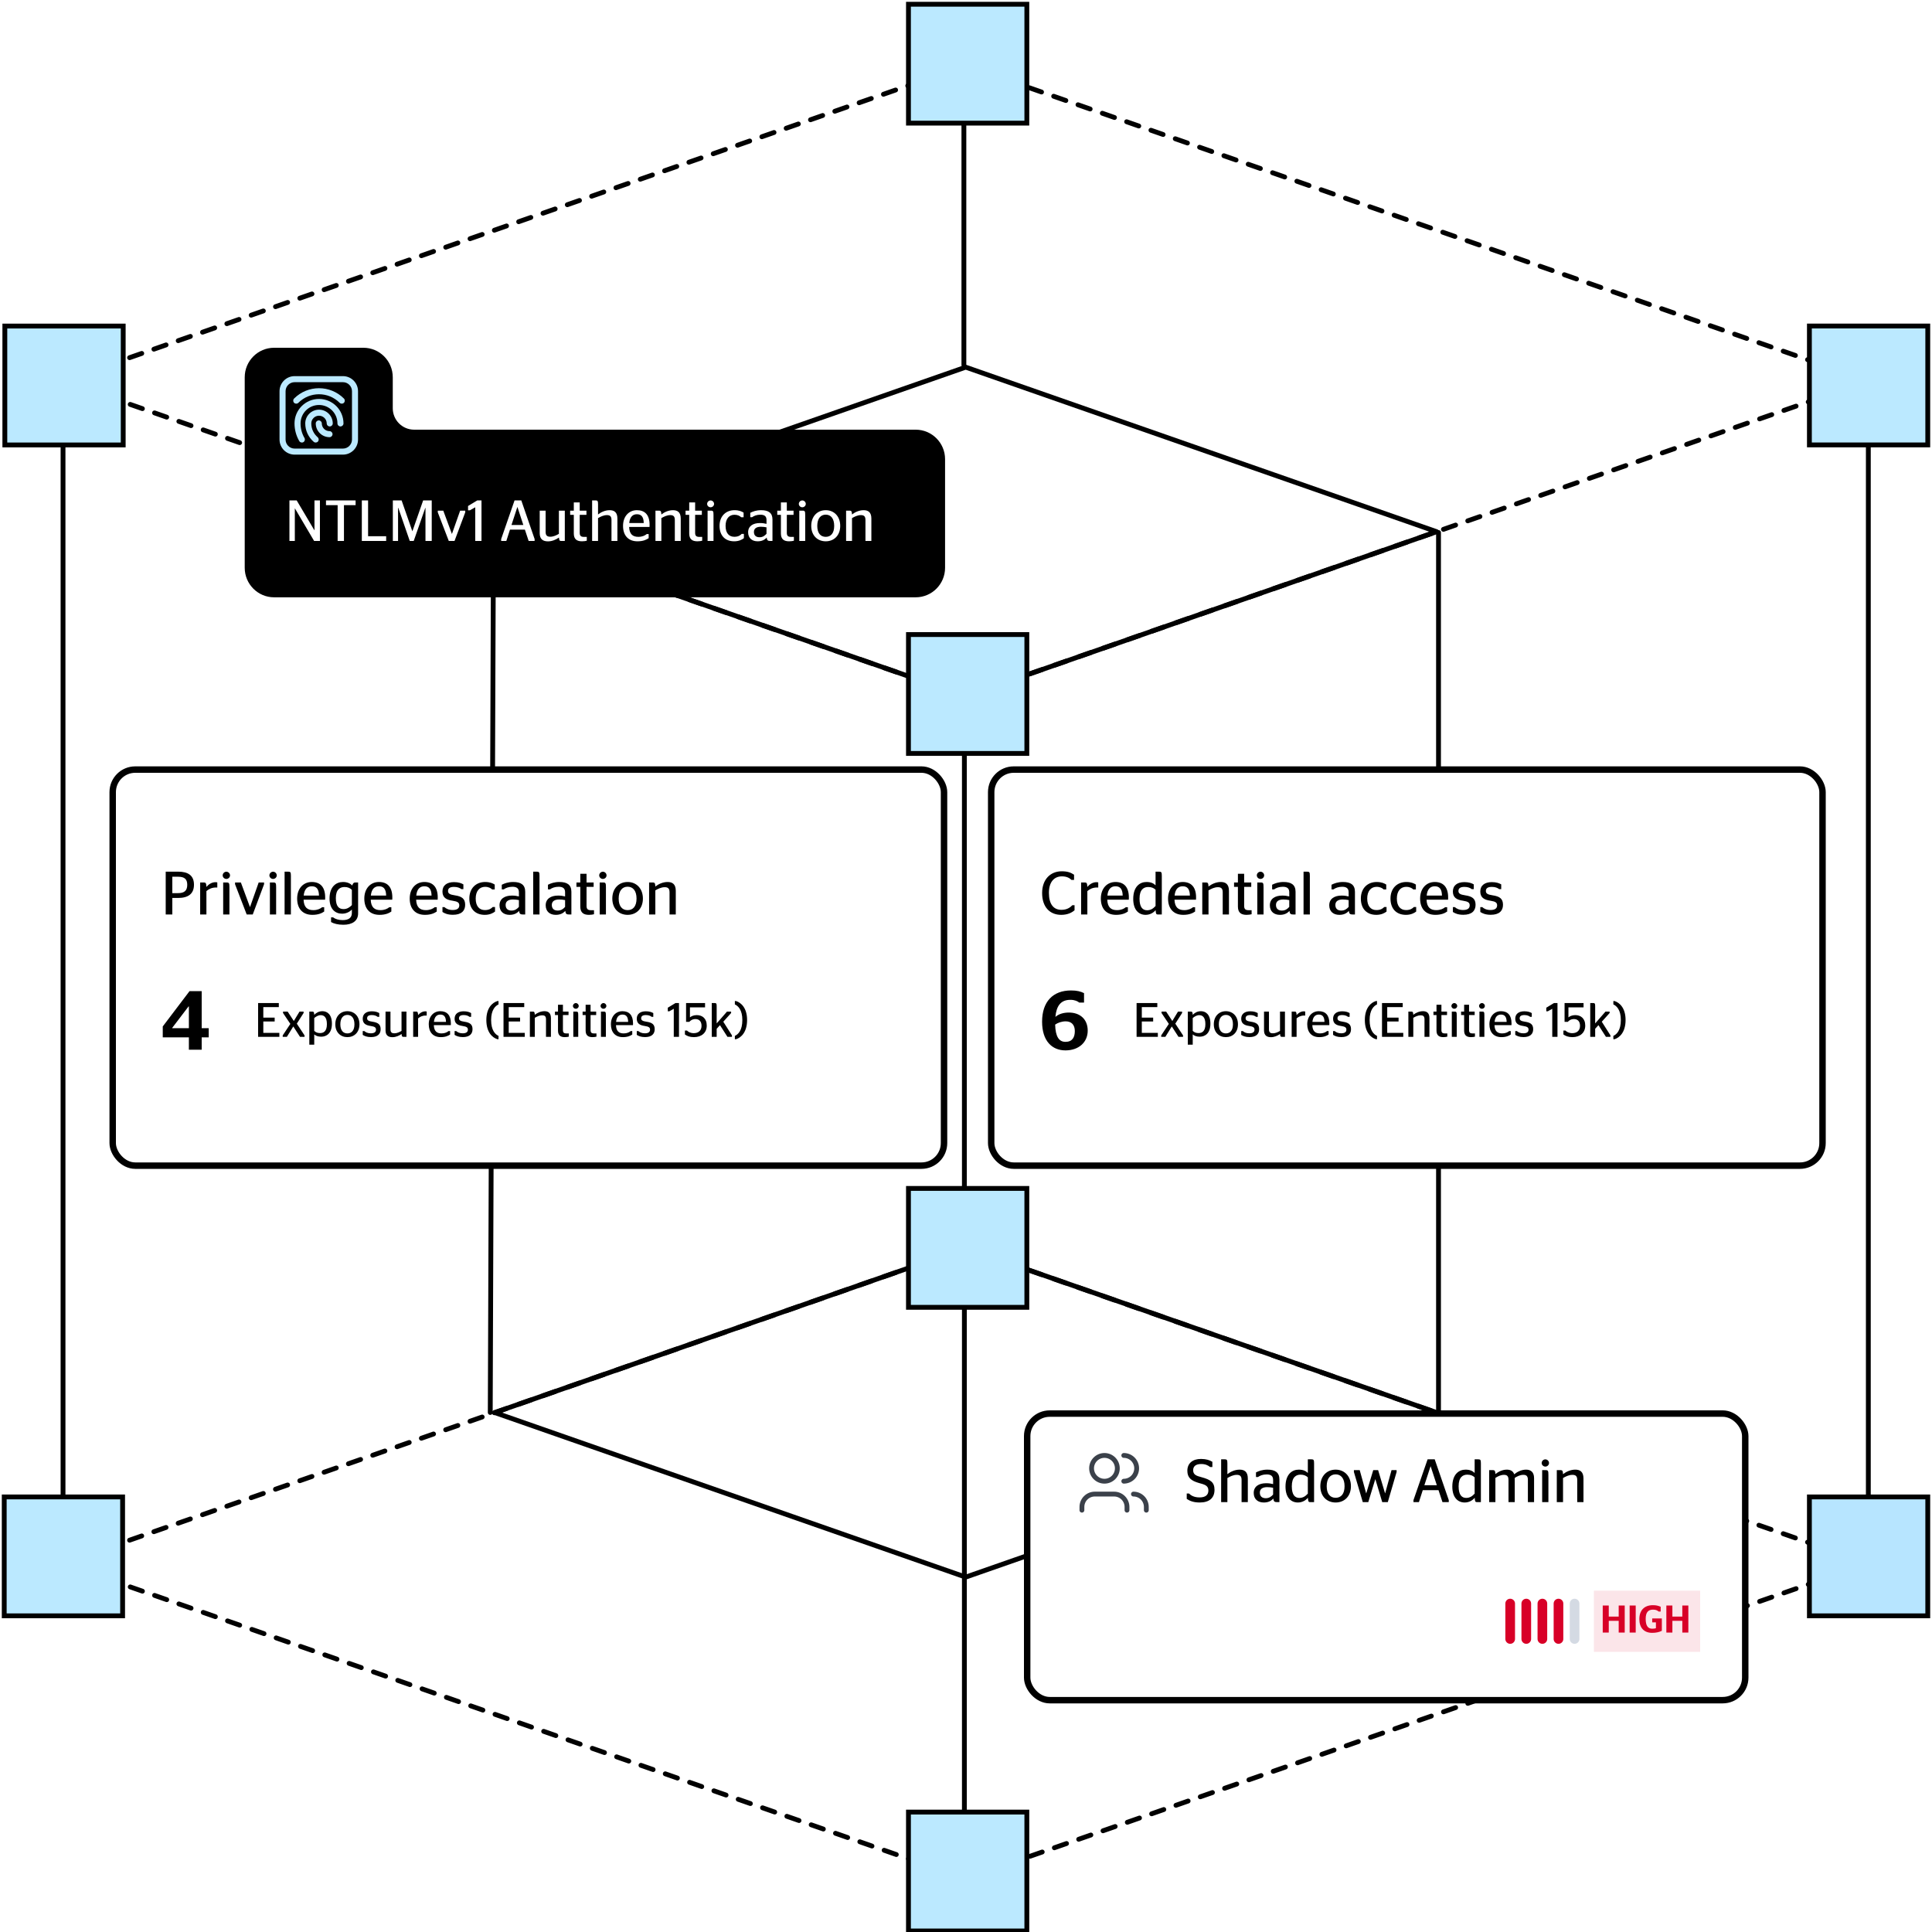 <svg xmlns="http://www.w3.org/2000/svg" width="600" height="600" viewBox="0 0 600 600" fill="none"><rect x="0" y="0" width="600" height="600" fill="#808080" stroke="none"/><g clip-path="url(#clip0_6_2)"><rect width="600" height="600" fill="white"></rect><g clip-path="url(#clip1_6_2)"><path d="M580.228 118.299L299.908 20.347L19.575 118.299L299.895 216.224L580.214 118.299H580.228Z" stroke="black" stroke-width="1.5" stroke-linecap="round" stroke-linejoin="round" stroke-dasharray="4 4"></path><path d="M446.166 165.125L299.908 114.026L153.65 165.125L299.908 216.224L446.166 165.125Z" stroke="black" stroke-width="1.5" stroke-linecap="round" stroke-linejoin="round"></path><path d="M446.166 438.686L299.908 387.587L153.65 438.686L299.908 489.785L446.166 438.686Z" stroke="black" stroke-width="1.5" stroke-linecap="round" stroke-linejoin="round"></path><path d="M580.228 485.539L299.908 387.6L19.575 485.539L299.895 583.464L580.214 485.539H580.228Z" stroke="black" stroke-width="1.5" stroke-linecap="round" stroke-linejoin="round" stroke-dasharray="4 4"></path><path d="M580.228 485.539V118.299" stroke="black" stroke-width="1.5" stroke-linecap="round" stroke-linejoin="round"></path><path d="M19.575 118.299V485.539" stroke="black" stroke-width="1.5" stroke-linecap="round" stroke-linejoin="round"></path><path d="M299.499 215.798L299.499 579.832" stroke="black" stroke-width="1.5" stroke-linecap="round" stroke-linejoin="round"></path><path d="M299.344 19.78L299.344 113.407" stroke="black" stroke-width="1.5" stroke-linecap="round" stroke-linejoin="round"></path><path d="M446.744 165.378V438.655" stroke="black" stroke-width="1.5" stroke-linecap="round" stroke-linejoin="round"></path><path d="M153.255 165.378L152.254 438.655" stroke="black" stroke-width="1.5" stroke-linecap="round" stroke-linejoin="round"></path><path d="M282.131 197.064H318.893V233.987H282.131V197.064Z" fill="#BBE9FF" stroke="black" stroke-width="1.5" stroke-miterlimit="10"></path><path d="M282.131 369.076H318.893V405.999H282.131V369.076Z" fill="#BBE9FF" stroke="black" stroke-width="1.5" stroke-miterlimit="10"></path><path d="M282.131 1.319H318.893V38.242H282.131V1.319Z" fill="#BBE9FF" stroke="black" stroke-width="1.5" stroke-miterlimit="10"></path><path d="M1.504 101.259H38.265V138.182H1.504V101.259Z" fill="#BBE9FF" stroke="black" stroke-width="1.5" stroke-miterlimit="10"></path><path d="M282.131 562.758H318.893V599.681H282.131V562.758Z" fill="#BBE9FF" stroke="black" stroke-width="1.5" stroke-miterlimit="10"></path><path d="M561.926 464.886H598.687V501.809H561.926V464.886Z" fill="#B7E5FF" stroke="black" stroke-width="1.5" stroke-miterlimit="10"></path><path d="M1.313 464.886H38.075V501.809H1.313V464.886Z" fill="#BBE9FF" stroke="black" stroke-width="1.5" stroke-miterlimit="10"></path><path d="M561.926 101.248H598.687V138.171H561.926V101.248Z" fill="#BBE9FF" stroke="black" stroke-width="1.5" stroke-miterlimit="10"></path><path d="M284.375 133.439H128.603C124.937 133.439 121.977 130.457 121.977 126.789V117.158C121.977 112.106 117.887 108 112.853 108H85.125C80.091 108 76 112.106 76 117.158V176.342C76 181.394 80.091 185.5 85.125 185.5H284.375C289.409 185.5 293.5 181.394 293.5 176.342V142.597C293.5 137.545 289.409 133.439 284.375 133.439Z" fill="black"></path><path d="M89.886 168V155.4H92.136L97.626 164.67H97.662V155.4H99.354V168H97.554L91.596 157.902H91.56V168H89.886ZM106.819 168H104.857V156.876H101.239V155.4H110.437V156.876H106.819V168ZM119.928 168H112.368V155.4H114.312V166.524H119.928V168ZM122.001 168V155.4H124.719L128.049 164.958H128.085L131.415 155.4H134.079V168H132.135V157.722H132.081L128.481 168H127.257L123.693 157.722H123.621V168H122.001ZM139.375 168L135.955 159.108V158.586H137.665L140.329 165.786H140.365L142.903 158.586H144.487V159.108L141.157 168H139.375ZM149.533 168H147.589V157.542L145.933 158.478H145.357V157.146L148.237 155.4H149.533V168ZM155.644 168V167.406L159.802 155.4H161.89L166.03 167.406V168H164.176L163.006 164.472H158.38L157.246 168H155.644ZM160.666 157.47L158.848 163.032H162.52L160.702 157.47H160.666ZM170.906 166.686C171.86 166.686 172.814 166.236 173.57 165.786V158.586H175.406V168H174.254C173.822 168 173.642 167.856 173.588 166.938C172.652 167.604 171.428 168.126 170.186 168.126C168.71 168.126 167.612 167.514 167.612 165.606V158.586H169.448V165.192C169.448 166.398 170.042 166.686 170.906 166.686ZM177.067 159.882V158.586H178.201V156.03H180.037V158.586H182.125V159.882H180.037V165.462C180.037 166.452 180.451 166.74 181.387 166.74H182.233V167.928C181.891 168.018 181.369 168.108 180.739 168.108C179.137 168.108 178.201 167.442 178.201 165.678V159.882H177.067ZM185.726 156.624V159.774C186.644 159.054 187.94 158.442 189.326 158.442C190.64 158.442 191.738 158.982 191.738 161.034V168H189.902V161.466C189.902 160.296 189.38 159.972 188.48 159.972C187.454 159.972 186.5 160.458 185.726 160.908V168H183.89V155.4H184.898C185.6 155.4 185.726 155.562 185.726 156.624ZM201.717 163.644H195.381C195.471 165.876 196.479 166.722 198.243 166.722C199.449 166.722 200.277 166.326 200.853 165.858H201.447V167.136C200.763 167.604 199.737 168.108 197.973 168.108C195.093 168.108 193.491 166.272 193.491 163.32C193.491 160.314 195.345 158.442 197.793 158.442C200.277 158.442 201.735 159.9 201.735 162.996C201.735 163.248 201.717 163.572 201.717 163.644ZM197.793 159.702C196.569 159.702 195.615 160.44 195.417 162.438H199.917C199.881 160.404 199.089 159.702 197.793 159.702ZM204.712 158.586C205.162 158.586 205.36 158.784 205.396 159.774C206.314 159.054 207.61 158.442 208.996 158.442C210.31 158.442 211.408 158.982 211.408 161.034V168H209.572V161.466C209.572 160.296 209.05 159.972 208.15 159.972C207.124 159.972 206.17 160.458 205.396 160.908V168H203.56V158.586H204.712ZM212.909 159.882V158.586H214.043V156.03H215.879V158.586H217.967V159.882H215.879V165.462C215.879 166.452 216.293 166.74 217.229 166.74H218.075V167.928C217.733 168.018 217.211 168.108 216.581 168.108C214.979 168.108 214.043 167.442 214.043 165.678V159.882H212.909ZM220.685 157.542C220.109 157.542 219.605 157.074 219.605 156.498C219.605 155.904 220.109 155.418 220.685 155.418C221.261 155.418 221.765 155.904 221.765 156.498C221.765 157.074 221.261 157.542 220.685 157.542ZM221.585 168H219.749V158.586H220.775C221.495 158.586 221.585 158.802 221.585 159.99V168ZM228.016 168.108C225.154 168.108 223.462 166.29 223.462 163.302C223.462 160.278 225.442 158.442 228.106 158.442C229.564 158.442 230.392 158.856 230.932 159.198V160.638H230.176C229.78 160.242 229.114 159.864 228.088 159.864C226.468 159.864 225.334 161.088 225.334 163.302C225.334 165.57 226.396 166.704 228.052 166.704C229.276 166.704 229.942 166.236 230.338 165.804H231.022V167.136C230.482 167.568 229.492 168.108 228.016 168.108ZM239.178 168C238.458 168 238.206 167.802 238.098 166.956C237.396 167.712 236.55 168.108 235.29 168.108C233.58 168.108 232.338 167.136 232.338 165.3C232.338 163.374 233.868 162.438 235.992 162.438C236.802 162.438 237.396 162.528 238.044 162.69V161.448C238.044 160.332 237.396 159.846 236.154 159.846C235.038 159.846 234.174 160.188 233.58 160.62H233.004V159.252C233.832 158.838 234.876 158.442 236.388 158.442C238.62 158.442 239.898 159.252 239.898 161.322V168H239.178ZM235.884 166.848C236.874 166.848 237.504 166.38 238.044 165.768V163.77C237.522 163.662 236.946 163.59 236.298 163.59C235.038 163.59 234.138 164.058 234.138 165.192C234.138 166.362 234.876 166.848 235.884 166.848ZM241.385 159.882V158.586H242.519V156.03H244.355V158.586H246.443V159.882H244.355V165.462C244.355 166.452 244.769 166.74 245.705 166.74H246.551V167.928C246.209 168.018 245.687 168.108 245.057 168.108C243.455 168.108 242.519 167.442 242.519 165.678V159.882H241.385ZM249.162 157.542C248.586 157.542 248.082 157.074 248.082 156.498C248.082 155.904 248.586 155.418 249.162 155.418C249.738 155.418 250.242 155.904 250.242 156.498C250.242 157.074 249.738 157.542 249.162 157.542ZM250.062 168H248.226V158.586H249.252C249.972 158.586 250.062 158.802 250.062 159.99V168ZM256.438 168.108C253.882 168.108 251.938 166.308 251.938 163.32C251.938 160.314 253.882 158.442 256.438 158.442C258.994 158.442 260.938 160.314 260.938 163.32C260.938 166.308 258.994 168.108 256.438 168.108ZM256.438 166.722C258.04 166.722 259.066 165.588 259.066 163.32C259.066 161.052 258.04 159.828 256.438 159.828C254.854 159.828 253.81 161.052 253.81 163.32C253.81 165.588 254.854 166.722 256.438 166.722ZM263.915 158.586C264.365 158.586 264.563 158.784 264.599 159.774C265.517 159.054 266.813 158.442 268.199 158.442C269.513 158.442 270.611 158.982 270.611 161.034V168H268.775V161.466C268.775 160.296 268.253 159.972 267.353 159.972C266.327 159.972 265.373 160.458 264.599 160.908V168H262.763V158.586H263.915Z" fill="white"></path><g clip-path="url(#clip2_6_2)"><path d="M91.336 123.766C95.607 119.495 102.533 119.495 106.804 123.766C107.17 124.132 107.17 124.726 106.804 125.092C106.438 125.458 105.845 125.458 105.478 125.092C101.94 121.553 96.201 121.553 92.662 125.092C92.296 125.458 91.702 125.458 91.336 125.092C90.97 124.726 90.97 124.132 91.336 123.766Z" fill="#BBE9FF"></path><path d="M99 130.562C99.518 130.562 99.938 130.982 99.938 131.5C99.938 132.76 100.911 133.793 102.147 133.889L102.334 133.896C102.851 133.896 103.271 134.316 103.271 134.834C103.271 135.351 102.851 135.771 102.334 135.771C99.975 135.771 98.062 133.859 98.062 131.5C98.062 130.982 98.482 130.562 99 130.562Z" fill="#BBE9FF"></path><path d="M106.5 116.812H91.5C88.911 116.812 86.812 118.911 86.812 121.5V136.5C86.812 139.089 88.911 141.188 91.5 141.188H106.5C109.089 141.188 111.188 139.089 111.188 136.5V121.5C111.188 118.911 109.089 116.812 106.5 116.812ZM91.5 118.688H106.5C108.053 118.688 109.312 119.947 109.312 121.5V136.5C109.312 138.053 108.053 139.312 106.5 139.312H91.5C89.947 139.312 88.688 138.053 88.688 136.5V121.5C88.688 119.947 89.947 118.688 91.5 118.688Z" fill="#BBE9FF"></path><path d="M99.07 127.229C101.429 127.229 103.341 129.141 103.341 131.5C103.341 132.018 102.922 132.438 102.404 132.438C101.929 132.438 101.537 132.085 101.475 131.627L101.466 131.5C101.466 130.177 100.394 129.104 99.07 129.104C97.747 129.104 96.674 130.177 96.674 131.5C96.674 133.168 97.401 134.709 98.651 135.791C99.043 136.13 99.085 136.722 98.746 137.114C98.408 137.505 97.816 137.548 97.424 137.209C95.769 135.776 94.799 133.72 94.799 131.5C94.799 129.141 96.711 127.229 99.07 127.229Z" fill="#BBE9FF"></path><path d="M99.069 123.896C103.268 123.896 106.673 127.301 106.673 131.5C106.673 132.018 106.253 132.437 105.735 132.437C105.217 132.437 104.798 132.018 104.798 131.5C104.798 128.337 102.232 125.771 99.069 125.771C95.905 125.771 93.34 128.336 93.34 131.5C93.34 133.111 93.764 134.66 94.558 136.03C94.817 136.478 94.664 137.052 94.216 137.311C93.768 137.571 93.195 137.418 92.935 136.97C91.978 135.317 91.465 133.444 91.465 131.5C91.465 127.3 94.869 123.896 99.069 123.896Z" fill="#BBE9FF"></path></g><rect x="35" y="239" width="258.176" height="123" rx="7" fill="white"></rect><rect x="35" y="239" width="258.176" height="123" rx="7" stroke="black" stroke-width="2"></rect><path d="M51.463 284V270.7H55.339C58.398 270.7 60.241 271.878 60.241 274.747C60.241 277.616 58.417 278.87 55.301 278.87H53.515V284H51.463ZM53.515 272.277V277.369H55.301C57.277 277.369 58.151 276.571 58.151 274.785C58.151 272.999 57.277 272.277 55.301 272.277H53.515ZM67.048 275.621C65.699 275.621 64.73 276.191 64.103 276.742V284H62.165V274.063H63.381C63.856 274.063 64.065 274.272 64.103 275.431C64.768 274.671 65.718 273.968 66.953 273.968C67.181 273.968 67.371 274.006 67.485 274.044V275.64C67.485 275.64 67.124 275.621 67.048 275.621ZM70.297 272.961C69.689 272.961 69.157 272.467 69.157 271.859C69.157 271.232 69.689 270.719 70.297 270.719C70.905 270.719 71.437 271.232 71.437 271.859C71.437 272.467 70.905 272.961 70.297 272.961ZM71.247 284H69.309V274.063H70.392C71.152 274.063 71.247 274.291 71.247 275.545V284ZM76.611 284L73.001 274.614V274.063H74.806L77.618 281.663H77.656L80.335 274.063H82.007V274.614L78.492 284H76.611ZM84.806 272.961C84.198 272.961 83.666 272.467 83.666 271.859C83.666 271.232 84.198 270.719 84.806 270.719C85.414 270.719 85.946 271.232 85.946 271.859C85.946 272.467 85.414 272.961 84.806 272.961ZM85.756 284H83.818V274.063H84.901C85.661 274.063 85.756 274.291 85.756 275.545V284ZM90.34 284H88.383V270.7H89.466C90.226 270.7 90.34 270.89 90.34 271.992V284ZM100.966 279.402H94.278C94.373 281.758 95.437 282.651 97.299 282.651C98.572 282.651 99.446 282.233 100.054 281.739H100.681V283.088C99.959 283.582 98.876 284.114 97.014 284.114C93.974 284.114 92.283 282.176 92.283 279.06C92.283 275.887 94.24 273.911 96.824 273.911C99.446 273.911 100.985 275.45 100.985 278.718C100.985 278.984 100.966 279.326 100.966 279.402ZM96.824 275.241C95.532 275.241 94.525 276.02 94.316 278.129H99.066C99.028 275.982 98.192 275.241 96.824 275.241ZM111.214 274.063V283.658C111.214 285.995 109.409 287.192 106.635 287.192C104.925 287.192 103.652 286.831 102.816 286.356V284.893H103.443C104.089 285.387 105.115 285.748 106.369 285.748C108.174 285.748 109.276 285.121 109.276 283.525V282.461C108.573 283.202 107.528 283.753 106.217 283.753C104.203 283.753 102.341 282.423 102.341 279.041C102.341 275.317 104.431 273.911 106.521 273.911C107.832 273.911 108.744 274.348 109.409 274.994C109.523 274.462 109.789 274.063 110.321 274.063H111.214ZM106.73 282.328C107.756 282.328 108.611 281.777 109.276 281.093V276.343C108.668 275.773 108.003 275.469 106.996 275.469C105.685 275.469 104.298 276.153 104.298 278.889C104.298 281.549 105.305 282.328 106.73 282.328ZM121.821 279.402H115.133C115.228 281.758 116.292 282.651 118.154 282.651C119.427 282.651 120.301 282.233 120.909 281.739H121.536V283.088C120.814 283.582 119.731 284.114 117.869 284.114C114.829 284.114 113.138 282.176 113.138 279.06C113.138 275.887 115.095 273.911 117.679 273.911C120.301 273.911 121.84 275.45 121.84 278.718C121.84 278.984 121.821 279.326 121.821 279.402ZM117.679 275.241C116.387 275.241 115.38 276.02 115.171 278.129H119.921C119.883 275.982 119.047 275.241 117.679 275.241ZM135.923 279.402H129.235C129.33 281.758 130.394 282.651 132.256 282.651C133.529 282.651 134.403 282.233 135.011 281.739H135.638V283.088C134.916 283.582 133.833 284.114 131.971 284.114C128.931 284.114 127.24 282.176 127.24 279.06C127.24 275.887 129.197 273.911 131.781 273.911C134.403 273.911 135.942 275.45 135.942 278.718C135.942 278.984 135.923 279.326 135.923 279.402ZM131.781 275.241C130.489 275.241 129.482 276.02 129.273 278.129H134.023C133.985 275.982 133.149 275.241 131.781 275.241ZM140.659 284.095C139.025 284.095 138.075 283.658 137.41 283.221V281.72H138.037C138.493 282.157 139.329 282.613 140.564 282.613C141.951 282.613 142.635 282.119 142.635 281.169C142.635 280.333 142.16 279.972 140.545 279.725C138.531 279.44 137.41 278.699 137.41 276.856C137.41 274.975 138.797 273.949 140.982 273.949C142.388 273.949 143.243 274.272 143.908 274.652V276.134H143.281C142.806 275.754 142.084 275.431 141.001 275.431C139.728 275.431 139.139 275.868 139.139 276.704C139.139 277.483 139.69 277.825 141.248 278.053C143.433 278.376 144.459 279.098 144.459 280.998C144.459 282.879 143.262 284.095 140.659 284.095ZM150.564 284.114C147.543 284.114 145.757 282.195 145.757 279.041C145.757 275.849 147.847 273.911 150.659 273.911C152.198 273.911 153.072 274.348 153.642 274.709V276.229H152.844C152.426 275.811 151.723 275.412 150.64 275.412C148.93 275.412 147.733 276.704 147.733 279.041C147.733 281.435 148.854 282.632 150.602 282.632C151.894 282.632 152.597 282.138 153.015 281.682H153.737V283.088C153.167 283.544 152.122 284.114 150.564 284.114ZM162.347 284C161.587 284 161.321 283.791 161.207 282.898C160.466 283.696 159.573 284.114 158.243 284.114C156.438 284.114 155.127 283.088 155.127 281.15C155.127 279.117 156.742 278.129 158.984 278.129C159.839 278.129 160.466 278.224 161.15 278.395V277.084C161.15 275.906 160.466 275.393 159.155 275.393C157.977 275.393 157.065 275.754 156.438 276.21H155.83V274.766C156.704 274.329 157.806 273.911 159.402 273.911C161.758 273.911 163.107 274.766 163.107 276.951V284H162.347ZM158.87 282.784C159.915 282.784 160.58 282.29 161.15 281.644V279.535C160.599 279.421 159.991 279.345 159.307 279.345C157.977 279.345 157.027 279.839 157.027 281.036C157.027 282.271 157.806 282.784 158.87 282.784ZM167.546 284H165.589V270.7H166.672C167.432 270.7 167.546 270.89 167.546 271.992V284ZM176.69 284C175.93 284 175.664 283.791 175.55 282.898C174.809 283.696 173.916 284.114 172.586 284.114C170.781 284.114 169.47 283.088 169.47 281.15C169.47 279.117 171.085 278.129 173.327 278.129C174.182 278.129 174.809 278.224 175.493 278.395V277.084C175.493 275.906 174.809 275.393 173.498 275.393C172.32 275.393 171.408 275.754 170.781 276.21H170.173V274.766C171.047 274.329 172.149 273.911 173.745 273.911C176.101 273.911 177.45 274.766 177.45 276.951V284H176.69ZM173.213 282.784C174.258 282.784 174.923 282.29 175.493 281.644V279.535C174.942 279.421 174.334 279.345 173.65 279.345C172.32 279.345 171.37 279.839 171.37 281.036C171.37 282.271 172.149 282.784 173.213 282.784ZM179.02 275.431V274.063H180.217V271.365H182.155V274.063H184.359V275.431H182.155V281.321C182.155 282.366 182.592 282.67 183.58 282.67H184.473V283.924C184.112 284.019 183.561 284.114 182.896 284.114C181.205 284.114 180.217 283.411 180.217 281.549V275.431H179.02ZM187.228 272.961C186.62 272.961 186.088 272.467 186.088 271.859C186.088 271.232 186.62 270.719 187.228 270.719C187.836 270.719 188.368 271.232 188.368 271.859C188.368 272.467 187.836 272.961 187.228 272.961ZM188.178 284H186.24V274.063H187.323C188.083 274.063 188.178 274.291 188.178 275.545V284ZM194.909 284.114C192.211 284.114 190.159 282.214 190.159 279.06C190.159 275.887 192.211 273.911 194.909 273.911C197.607 273.911 199.659 275.887 199.659 279.06C199.659 282.214 197.607 284.114 194.909 284.114ZM194.909 282.651C196.6 282.651 197.683 281.454 197.683 279.06C197.683 276.666 196.6 275.374 194.909 275.374C193.237 275.374 192.135 276.666 192.135 279.06C192.135 281.454 193.237 282.651 194.909 282.651ZM202.801 274.063C203.276 274.063 203.485 274.272 203.523 275.317C204.492 274.557 205.86 273.911 207.323 273.911C208.71 273.911 209.869 274.481 209.869 276.647V284H207.931V277.103C207.931 275.868 207.38 275.526 206.43 275.526C205.347 275.526 204.34 276.039 203.523 276.514V284H201.585V274.063H202.801Z" fill="black"></path><path d="M50 307H278.176V323.437C278.176 327.062 275.238 330 271.614 330H56.563C52.938 330 50 327.062 50 323.437V307Z" fill="white"></path><path d="M62.636 326H58.658V322.152H50.546V318.772L58.866 307.8H62.636V319.318H64.82V322.152H62.636V326ZM53.484 319.214V319.318H58.658V312.558H58.554L53.484 319.214Z" fill="black"></path><path d="M80.155 322V311.5H86.59V312.76H81.775V316.03H85.3V317.23H81.775V320.77H86.755V322H80.155ZM87.8 322V321.55L90.17 317.98L87.905 314.605V314.155H89.33L91.25 317.08L93.02 314.155H94.28V314.605L92.18 317.905L94.58 321.55V322H93.17L91.085 318.775L89.09 322H87.8ZM99.765 321.955C98.775 321.955 98.115 321.685 97.59 321.25V324.43H96.06V314.155H97.02C97.395 314.155 97.56 314.32 97.59 315.16C98.175 314.575 98.97 314.035 100.14 314.035C101.61 314.035 103.08 315.025 103.08 317.905C103.08 320.92 101.4 321.955 99.765 321.955ZM99.6 315.265C98.835 315.265 98.13 315.7 97.59 316.165V320.14C98.055 320.605 98.61 320.83 99.39 320.83C100.47 320.83 101.52 320.305 101.52 318.055C101.52 315.82 100.56 315.265 99.6 315.265ZM107.884 322.09C105.754 322.09 104.134 320.59 104.134 318.1C104.134 315.595 105.754 314.035 107.884 314.035C110.014 314.035 111.634 315.595 111.634 318.1C111.634 320.59 110.014 322.09 107.884 322.09ZM107.884 320.935C109.219 320.935 110.074 319.99 110.074 318.1C110.074 316.21 109.219 315.19 107.884 315.19C106.564 315.19 105.694 316.21 105.694 318.1C105.694 319.99 106.564 320.935 107.884 320.935ZM115.211 322.075C113.921 322.075 113.171 321.73 112.646 321.385V320.2H113.141C113.501 320.545 114.161 320.905 115.136 320.905C116.231 320.905 116.771 320.515 116.771 319.765C116.771 319.105 116.396 318.82 115.121 318.625C113.531 318.4 112.646 317.815 112.646 316.36C112.646 314.875 113.741 314.065 115.466 314.065C116.576 314.065 117.251 314.32 117.776 314.62V315.79H117.281C116.906 315.49 116.336 315.235 115.481 315.235C114.476 315.235 114.011 315.58 114.011 316.24C114.011 316.855 114.446 317.125 115.676 317.305C117.401 317.56 118.211 318.13 118.211 319.63C118.211 321.115 117.266 322.075 115.211 322.075ZM122.477 320.905C123.272 320.905 124.067 320.53 124.697 320.155V314.155H126.227V322H125.267C124.907 322 124.757 321.88 124.712 321.115C123.932 321.67 122.912 322.105 121.877 322.105C120.647 322.105 119.732 321.595 119.732 320.005V314.155H121.262V319.66C121.262 320.665 121.757 320.905 122.477 320.905ZM132.171 315.385C131.106 315.385 130.341 315.835 129.846 316.27V322H128.316V314.155H129.276C129.651 314.155 129.816 314.32 129.846 315.235C130.371 314.635 131.121 314.08 132.096 314.08C132.276 314.08 132.426 314.11 132.516 314.14V315.4C132.516 315.4 132.231 315.385 132.171 315.385ZM140.008 318.37H134.728C134.803 320.23 135.643 320.935 137.113 320.935C138.118 320.935 138.808 320.605 139.288 320.215H139.783V321.28C139.213 321.67 138.358 322.09 136.888 322.09C134.488 322.09 133.153 320.56 133.153 318.1C133.153 315.595 134.698 314.035 136.738 314.035C138.808 314.035 140.023 315.25 140.023 317.83C140.023 318.04 140.008 318.31 140.008 318.37ZM136.738 315.085C135.718 315.085 134.923 315.7 134.758 317.365H138.508C138.478 315.67 137.818 315.085 136.738 315.085ZM143.746 322.075C142.456 322.075 141.706 321.73 141.181 321.385V320.2H141.676C142.036 320.545 142.696 320.905 143.671 320.905C144.766 320.905 145.306 320.515 145.306 319.765C145.306 319.105 144.931 318.82 143.656 318.625C142.066 318.4 141.181 317.815 141.181 316.36C141.181 314.875 142.276 314.065 144.001 314.065C145.111 314.065 145.786 314.32 146.311 314.62V315.79H145.816C145.441 315.49 144.871 315.235 144.016 315.235C143.011 315.235 142.546 315.58 142.546 316.24C142.546 316.855 142.981 317.125 144.211 317.305C145.936 317.56 146.746 318.13 146.746 319.63C146.746 321.115 145.801 322.075 143.746 322.075ZM154.819 310.885V311.935C153.844 312.37 152.524 313.615 152.524 316.765C152.524 320.035 153.829 321.25 154.819 321.7V322.735H154.474C152.899 322.255 151.039 320.575 151.039 316.765C151.039 313.03 152.899 311.365 154.474 310.885H154.819ZM156.371 322V311.5H162.806V312.76H157.991V316.03H161.516V317.23H157.991V320.77H162.971V322H156.371ZM165.516 314.155C165.891 314.155 166.056 314.32 166.086 315.145C166.851 314.545 167.931 314.035 169.086 314.035C170.181 314.035 171.096 314.485 171.096 316.195V322H169.566V316.555C169.566 315.58 169.131 315.31 168.381 315.31C167.526 315.31 166.731 315.715 166.086 316.09V322H164.556V314.155H165.516ZM172.347 315.235V314.155H173.292V312.025H174.822V314.155H176.562V315.235H174.822V319.885C174.822 320.71 175.167 320.95 175.947 320.95H176.652V321.94C176.367 322.015 175.932 322.09 175.407 322.09C174.072 322.09 173.292 321.535 173.292 320.065V315.235H172.347ZM178.827 313.285C178.347 313.285 177.927 312.895 177.927 312.415C177.927 311.92 178.347 311.515 178.827 311.515C179.307 311.515 179.727 311.92 179.727 312.415C179.727 312.895 179.307 313.285 178.827 313.285ZM179.577 322H178.047V314.155H178.902C179.502 314.155 179.577 314.335 179.577 315.325V322ZM180.931 315.235V314.155H181.876V312.025H183.406V314.155H185.146V315.235H183.406V319.885C183.406 320.71 183.751 320.95 184.531 320.95H185.236V321.94C184.951 322.015 184.516 322.09 183.991 322.09C182.656 322.09 181.876 321.535 181.876 320.065V315.235H180.931ZM187.411 313.285C186.931 313.285 186.511 312.895 186.511 312.415C186.511 311.92 186.931 311.515 187.411 311.515C187.891 311.515 188.311 311.92 188.311 312.415C188.311 312.895 187.891 313.285 187.411 313.285ZM188.161 322H186.631V314.155H187.486C188.086 314.155 188.161 314.335 188.161 315.325V322ZM196.58 318.37H191.3C191.375 320.23 192.215 320.935 193.685 320.935C194.69 320.935 195.38 320.605 195.86 320.215H196.355V321.28C195.785 321.67 194.93 322.09 193.46 322.09C191.06 322.09 189.725 320.56 189.725 318.1C189.725 315.595 191.27 314.035 193.31 314.035C195.38 314.035 196.595 315.25 196.595 317.83C196.595 318.04 196.58 318.31 196.58 318.37ZM193.31 315.085C192.29 315.085 191.495 315.7 191.33 317.365H195.08C195.05 315.67 194.39 315.085 193.31 315.085ZM200.319 322.075C199.029 322.075 198.279 321.73 197.754 321.385V320.2H198.249C198.609 320.545 199.269 320.905 200.244 320.905C201.339 320.905 201.879 320.515 201.879 319.765C201.879 319.105 201.504 318.82 200.229 318.625C198.639 318.4 197.754 317.815 197.754 316.36C197.754 314.875 198.849 314.065 200.574 314.065C201.684 314.065 202.359 314.32 202.884 314.62V315.79H202.389C202.014 315.49 201.444 315.235 200.589 315.235C199.584 315.235 199.119 315.58 199.119 316.24C199.119 316.855 199.554 317.125 200.784 317.305C202.509 317.56 203.319 318.13 203.319 319.63C203.319 321.115 202.374 322.075 200.319 322.075ZM210.866 322H209.246V313.285L207.866 314.065H207.386V312.955L209.786 311.5H210.866V322ZM219.487 318.52C219.487 320.74 217.852 322.09 215.512 322.09C214.177 322.09 213.367 321.73 212.707 321.265V320.05H213.352C213.727 320.455 214.432 320.86 215.482 320.86C216.907 320.86 217.867 320.02 217.867 318.58C217.867 317.11 217.042 316.48 215.992 316.48C214.987 316.48 214.402 316.96 214.072 317.35H213.067V311.5H218.962V312.85H214.267V315.94H214.297C214.642 315.64 215.347 315.25 216.382 315.25C218.077 315.25 219.487 316.255 219.487 318.52ZM222.57 312.52V317.83L225.78 314.155H227.055V314.605L224.625 317.305L227.31 321.535V322H225.915L223.59 318.37L222.57 319.495V322H221.04V311.5H221.88C222.465 311.5 222.57 311.65 222.57 312.52ZM228.218 311.935V310.885H228.593C230.138 311.365 232.013 313.03 232.013 316.765C232.013 320.575 230.138 322.255 228.593 322.735H228.218V321.7C229.223 321.25 230.543 320.035 230.543 316.765C230.543 313.615 229.208 312.37 228.218 311.935Z" fill="black"></path><rect x="307.824" y="239" width="258.176" height="123" rx="7" fill="white"></rect><rect x="307.824" y="239" width="258.176" height="123" rx="7" stroke="black" stroke-width="2"></rect><path d="M329.55 284.114C326.016 284.114 323.641 281.663 323.641 277.35C323.641 273.056 326.263 270.586 329.721 270.586C331.621 270.586 332.571 271.004 333.559 271.65V273.265H332.761C332.134 272.657 331.26 272.163 329.778 272.163C327.365 272.163 325.75 273.93 325.75 277.274C325.75 280.789 327.175 282.556 329.626 282.556C331.317 282.556 332.286 281.891 333.046 281.112H333.711V282.689C332.799 283.487 331.469 284.114 329.55 284.114ZM340.632 275.621C339.283 275.621 338.314 276.191 337.687 276.742V284H335.749V274.063H336.965C337.44 274.063 337.649 274.272 337.687 275.431C338.352 274.671 339.302 273.968 340.537 273.968C340.765 273.968 340.955 274.006 341.069 274.044V275.64C341.069 275.64 340.708 275.621 340.632 275.621ZM350.559 279.402H343.871C343.966 281.758 345.03 282.651 346.892 282.651C348.165 282.651 349.039 282.233 349.647 281.739H350.274V283.088C349.552 283.582 348.469 284.114 346.607 284.114C343.567 284.114 341.876 282.176 341.876 279.06C341.876 275.887 343.833 273.911 346.417 273.911C349.039 273.911 350.578 275.45 350.578 278.718C350.578 278.984 350.559 279.326 350.559 279.402ZM346.417 275.241C345.125 275.241 344.118 276.02 343.909 278.129H348.659C348.621 275.982 347.785 275.241 346.417 275.241ZM359.534 284C359.097 284 358.945 283.772 358.888 282.651C358.204 283.468 357.14 284.114 355.772 284.114C353.701 284.114 351.934 282.632 351.934 279.174C351.934 275.279 354.043 273.911 356.038 273.911C357.406 273.911 358.223 274.31 358.869 274.937V270.7H359.933C360.693 270.7 360.807 270.89 360.807 271.992V284H359.534ZM356.247 282.689C357.349 282.689 358.128 282.176 358.869 281.359V276.305C358.299 275.773 357.615 275.469 356.589 275.469C355.278 275.469 353.891 276.172 353.891 279.079C353.891 281.796 354.898 282.689 356.247 282.689ZM371.433 279.402H364.745C364.84 281.758 365.904 282.651 367.766 282.651C369.039 282.651 369.913 282.233 370.521 281.739H371.148V283.088C370.426 283.582 369.343 284.114 367.481 284.114C364.441 284.114 362.75 282.176 362.75 279.06C362.75 275.887 364.707 273.911 367.291 273.911C369.913 273.911 371.452 275.45 371.452 278.718C371.452 278.984 371.433 279.326 371.433 279.402ZM367.291 275.241C365.999 275.241 364.992 276.02 364.783 278.129H369.533C369.495 275.982 368.659 275.241 367.291 275.241ZM374.594 274.063C375.069 274.063 375.278 274.272 375.316 275.317C376.285 274.557 377.653 273.911 379.116 273.911C380.503 273.911 381.662 274.481 381.662 276.647V284H379.724V277.103C379.724 275.868 379.173 275.526 378.223 275.526C377.14 275.526 376.133 276.039 375.316 276.514V284H373.378V274.063H374.594ZM383.247 275.431V274.063H384.444V271.365H386.382V274.063H388.586V275.431H386.382V281.321C386.382 282.366 386.819 282.67 387.807 282.67H388.7V283.924C388.339 284.019 387.788 284.114 387.123 284.114C385.432 284.114 384.444 283.411 384.444 281.549V275.431H383.247ZM391.455 272.961C390.847 272.961 390.315 272.467 390.315 271.859C390.315 271.232 390.847 270.719 391.455 270.719C392.063 270.719 392.595 271.232 392.595 271.859C392.595 272.467 392.063 272.961 391.455 272.961ZM392.405 284H390.467V274.063H391.55C392.31 274.063 392.405 274.291 392.405 275.545V284ZM401.587 284C400.827 284 400.561 283.791 400.447 282.898C399.706 283.696 398.813 284.114 397.483 284.114C395.678 284.114 394.367 283.088 394.367 281.15C394.367 279.117 395.982 278.129 398.224 278.129C399.079 278.129 399.706 278.224 400.39 278.395V277.084C400.39 275.906 399.706 275.393 398.395 275.393C397.217 275.393 396.305 275.754 395.678 276.21H395.07V274.766C395.944 274.329 397.046 273.911 398.642 273.911C400.998 273.911 402.347 274.766 402.347 276.951V284H401.587ZM398.11 282.784C399.155 282.784 399.82 282.29 400.39 281.644V279.535C399.839 279.421 399.231 279.345 398.547 279.345C397.217 279.345 396.267 279.839 396.267 281.036C396.267 282.271 397.046 282.784 398.11 282.784ZM406.786 284H404.829V270.7H405.912C406.672 270.7 406.786 270.89 406.786 271.992V284ZM420.03 284C419.27 284 419.004 283.791 418.89 282.898C418.149 283.696 417.256 284.114 415.926 284.114C414.121 284.114 412.81 283.088 412.81 281.15C412.81 279.117 414.425 278.129 416.667 278.129C417.522 278.129 418.149 278.224 418.833 278.395V277.084C418.833 275.906 418.149 275.393 416.838 275.393C415.66 275.393 414.748 275.754 414.121 276.21H413.513V274.766C414.387 274.329 415.489 273.911 417.085 273.911C419.441 273.911 420.79 274.766 420.79 276.951V284H420.03ZM416.553 282.784C417.598 282.784 418.263 282.29 418.833 281.644V279.535C418.282 279.421 417.674 279.345 416.99 279.345C415.66 279.345 414.71 279.839 414.71 281.036C414.71 282.271 415.489 282.784 416.553 282.784ZM427.433 284.114C424.412 284.114 422.626 282.195 422.626 279.041C422.626 275.849 424.716 273.911 427.528 273.911C429.067 273.911 429.941 274.348 430.511 274.709V276.229H429.713C429.295 275.811 428.592 275.412 427.509 275.412C425.799 275.412 424.602 276.704 424.602 279.041C424.602 281.435 425.723 282.632 427.471 282.632C428.763 282.632 429.466 282.138 429.884 281.682H430.606V283.088C430.036 283.544 428.991 284.114 427.433 284.114ZM436.636 284.114C433.615 284.114 431.829 282.195 431.829 279.041C431.829 275.849 433.919 273.911 436.731 273.911C438.27 273.911 439.144 274.348 439.714 274.709V276.229H438.916C438.498 275.811 437.795 275.412 436.712 275.412C435.002 275.412 433.805 276.704 433.805 279.041C433.805 281.435 434.926 282.632 436.674 282.632C437.966 282.632 438.669 282.138 439.087 281.682H439.809V283.088C439.239 283.544 438.194 284.114 436.636 284.114ZM449.715 279.402H443.027C443.122 281.758 444.186 282.651 446.048 282.651C447.321 282.651 448.195 282.233 448.803 281.739H449.43V283.088C448.708 283.582 447.625 284.114 445.763 284.114C442.723 284.114 441.032 282.176 441.032 279.06C441.032 275.887 442.989 273.911 445.573 273.911C448.195 273.911 449.734 275.45 449.734 278.718C449.734 278.984 449.715 279.326 449.715 279.402ZM445.573 275.241C444.281 275.241 443.274 276.02 443.065 278.129H447.815C447.777 275.982 446.941 275.241 445.573 275.241ZM454.451 284.095C452.817 284.095 451.867 283.658 451.202 283.221V281.72H451.829C452.285 282.157 453.121 282.613 454.356 282.613C455.743 282.613 456.427 282.119 456.427 281.169C456.427 280.333 455.952 279.972 454.337 279.725C452.323 279.44 451.202 278.699 451.202 276.856C451.202 274.975 452.589 273.949 454.774 273.949C456.18 273.949 457.035 274.272 457.7 274.652V276.134H457.073C456.598 275.754 455.876 275.431 454.793 275.431C453.52 275.431 452.931 275.868 452.931 276.704C452.931 277.483 453.482 277.825 455.04 278.053C457.225 278.376 458.251 279.098 458.251 280.998C458.251 282.879 457.054 284.095 454.451 284.095ZM462.968 284.095C461.334 284.095 460.384 283.658 459.719 283.221V281.72H460.346C460.802 282.157 461.638 282.613 462.873 282.613C464.26 282.613 464.944 282.119 464.944 281.169C464.944 280.333 464.469 279.972 462.854 279.725C460.84 279.44 459.719 278.699 459.719 276.856C459.719 274.975 461.106 273.949 463.291 273.949C464.697 273.949 465.552 274.272 466.217 274.652V276.134H465.59C465.115 275.754 464.393 275.431 463.31 275.431C462.037 275.431 461.448 275.868 461.448 276.704C461.448 277.483 461.999 277.825 463.557 278.053C465.742 278.376 466.768 279.098 466.768 280.998C466.768 282.879 465.571 284.095 462.968 284.095Z" fill="black"></path><path d="M322.824 307H551V323.437C551 327.062 548.062 330 544.437 330H329.386C325.762 330 322.824 327.062 322.824 323.437V307Z" fill="white"></path><path d="M330.884 326.208C326.724 326.208 323.63 323.296 323.63 317.29C323.63 311.076 327.01 307.592 332.626 307.592C334.446 307.592 335.616 307.904 336.656 308.424V311.362H335.174C334.68 310.946 333.744 310.504 332.444 310.504C329.35 310.504 328.076 312.48 327.764 315.808C328.778 314.898 330.312 314.456 331.95 314.456C335.382 314.456 337.8 316.51 337.8 320.072C337.8 323.66 335.044 326.208 330.884 326.208ZM330.962 317.186C329.714 317.186 328.44 317.654 327.686 318.2C327.79 321.996 328.908 323.556 330.884 323.556C333.016 323.556 333.796 322.152 333.796 320.202C333.796 318.278 332.756 317.186 330.962 317.186Z" fill="black"></path><path d="M352.979 322V311.5H359.414V312.76H354.599V316.03H358.124V317.23H354.599V320.77H359.579V322H352.979ZM360.624 322V321.55L362.994 317.98L360.729 314.605V314.155H362.154L364.074 317.08L365.844 314.155H367.104V314.605L365.004 317.905L367.404 321.55V322H365.994L363.909 318.775L361.914 322H360.624ZM372.588 321.955C371.598 321.955 370.938 321.685 370.413 321.25V324.43H368.883V314.155H369.843C370.218 314.155 370.383 314.32 370.413 315.16C370.998 314.575 371.793 314.035 372.963 314.035C374.433 314.035 375.903 315.025 375.903 317.905C375.903 320.92 374.223 321.955 372.588 321.955ZM372.423 315.265C371.658 315.265 370.953 315.7 370.413 316.165V320.14C370.878 320.605 371.433 320.83 372.213 320.83C373.293 320.83 374.343 320.305 374.343 318.055C374.343 315.82 373.383 315.265 372.423 315.265ZM380.708 322.09C378.578 322.09 376.958 320.59 376.958 318.1C376.958 315.595 378.578 314.035 380.708 314.035C382.838 314.035 384.458 315.595 384.458 318.1C384.458 320.59 382.838 322.09 380.708 322.09ZM380.708 320.935C382.043 320.935 382.898 319.99 382.898 318.1C382.898 316.21 382.043 315.19 380.708 315.19C379.388 315.19 378.518 316.21 378.518 318.1C378.518 319.99 379.388 320.935 380.708 320.935ZM388.035 322.075C386.745 322.075 385.995 321.73 385.47 321.385V320.2H385.965C386.325 320.545 386.985 320.905 387.96 320.905C389.055 320.905 389.595 320.515 389.595 319.765C389.595 319.105 389.22 318.82 387.945 318.625C386.355 318.4 385.47 317.815 385.47 316.36C385.47 314.875 386.565 314.065 388.29 314.065C389.4 314.065 390.075 314.32 390.6 314.62V315.79H390.105C389.73 315.49 389.16 315.235 388.305 315.235C387.3 315.235 386.835 315.58 386.835 316.24C386.835 316.855 387.27 317.125 388.5 317.305C390.225 317.56 391.035 318.13 391.035 319.63C391.035 321.115 390.09 322.075 388.035 322.075ZM395.3 320.905C396.095 320.905 396.89 320.53 397.52 320.155V314.155H399.05V322H398.09C397.73 322 397.58 321.88 397.535 321.115C396.755 321.67 395.735 322.105 394.7 322.105C393.47 322.105 392.555 321.595 392.555 320.005V314.155H394.085V319.66C394.085 320.665 394.58 320.905 395.3 320.905ZM404.994 315.385C403.929 315.385 403.164 315.835 402.669 316.27V322H401.139V314.155H402.099C402.474 314.155 402.639 314.32 402.669 315.235C403.194 314.635 403.944 314.08 404.919 314.08C405.099 314.08 405.249 314.11 405.339 314.14V315.4C405.339 315.4 405.054 315.385 404.994 315.385ZM412.831 318.37H407.551C407.626 320.23 408.466 320.935 409.936 320.935C410.941 320.935 411.631 320.605 412.111 320.215H412.606V321.28C412.036 321.67 411.181 322.09 409.711 322.09C407.311 322.09 405.976 320.56 405.976 318.1C405.976 315.595 407.521 314.035 409.561 314.035C411.631 314.035 412.846 315.25 412.846 317.83C412.846 318.04 412.831 318.31 412.831 318.37ZM409.561 315.085C408.541 315.085 407.746 315.7 407.581 317.365H411.331C411.301 315.67 410.641 315.085 409.561 315.085ZM416.57 322.075C415.28 322.075 414.53 321.73 414.005 321.385V320.2H414.5C414.86 320.545 415.52 320.905 416.495 320.905C417.59 320.905 418.13 320.515 418.13 319.765C418.13 319.105 417.755 318.82 416.48 318.625C414.89 318.4 414.005 317.815 414.005 316.36C414.005 314.875 415.1 314.065 416.825 314.065C417.935 314.065 418.61 314.32 419.135 314.62V315.79H418.64C418.265 315.49 417.695 315.235 416.84 315.235C415.835 315.235 415.37 315.58 415.37 316.24C415.37 316.855 415.805 317.125 417.035 317.305C418.76 317.56 419.57 318.13 419.57 319.63C419.57 321.115 418.625 322.075 416.57 322.075ZM427.643 310.885V311.935C426.668 312.37 425.348 313.615 425.348 316.765C425.348 320.035 426.653 321.25 427.643 321.7V322.735H427.298C425.723 322.255 423.863 320.575 423.863 316.765C423.863 313.03 425.723 311.365 427.298 310.885H427.643ZM429.195 322V311.5H435.63V312.76H430.815V316.03H434.34V317.23H430.815V320.77H435.795V322H429.195ZM438.34 314.155C438.715 314.155 438.88 314.32 438.91 315.145C439.675 314.545 440.755 314.035 441.91 314.035C443.005 314.035 443.92 314.485 443.92 316.195V322H442.39V316.555C442.39 315.58 441.955 315.31 441.205 315.31C440.35 315.31 439.555 315.715 438.91 316.09V322H437.38V314.155H438.34ZM445.171 315.235V314.155H446.116V312.025H447.646V314.155H449.386V315.235H447.646V319.885C447.646 320.71 447.991 320.95 448.771 320.95H449.476V321.94C449.191 322.015 448.756 322.09 448.231 322.09C446.896 322.09 446.116 321.535 446.116 320.065V315.235H445.171ZM451.651 313.285C451.171 313.285 450.751 312.895 450.751 312.415C450.751 311.92 451.171 311.515 451.651 311.515C452.131 311.515 452.551 311.92 452.551 312.415C452.551 312.895 452.131 313.285 451.651 313.285ZM452.401 322H450.871V314.155H451.726C452.326 314.155 452.401 314.335 452.401 315.325V322ZM453.755 315.235V314.155H454.7V312.025H456.23V314.155H457.97V315.235H456.23V319.885C456.23 320.71 456.575 320.95 457.355 320.95H458.06V321.94C457.775 322.015 457.34 322.09 456.815 322.09C455.48 322.09 454.7 321.535 454.7 320.065V315.235H453.755ZM460.235 313.285C459.755 313.285 459.335 312.895 459.335 312.415C459.335 311.92 459.755 311.515 460.235 311.515C460.715 311.515 461.135 311.92 461.135 312.415C461.135 312.895 460.715 313.285 460.235 313.285ZM460.985 322H459.455V314.155H460.31C460.91 314.155 460.985 314.335 460.985 315.325V322ZM469.404 318.37H464.124C464.199 320.23 465.039 320.935 466.509 320.935C467.514 320.935 468.204 320.605 468.684 320.215H469.179V321.28C468.609 321.67 467.754 322.09 466.284 322.09C463.884 322.09 462.549 320.56 462.549 318.1C462.549 315.595 464.094 314.035 466.134 314.035C468.204 314.035 469.419 315.25 469.419 317.83C469.419 318.04 469.404 318.31 469.404 318.37ZM466.134 315.085C465.114 315.085 464.319 315.7 464.154 317.365H467.904C467.874 315.67 467.214 315.085 466.134 315.085ZM473.142 322.075C471.852 322.075 471.102 321.73 470.577 321.385V320.2H471.072C471.432 320.545 472.092 320.905 473.067 320.905C474.162 320.905 474.702 320.515 474.702 319.765C474.702 319.105 474.327 318.82 473.052 318.625C471.462 318.4 470.577 317.815 470.577 316.36C470.577 314.875 471.672 314.065 473.397 314.065C474.507 314.065 475.182 314.32 475.707 314.62V315.79H475.212C474.837 315.49 474.267 315.235 473.412 315.235C472.407 315.235 471.942 315.58 471.942 316.24C471.942 316.855 472.377 317.125 473.607 317.305C475.332 317.56 476.142 318.13 476.142 319.63C476.142 321.115 475.197 322.075 473.142 322.075ZM483.69 322H482.07V313.285L480.69 314.065H480.21V312.955L482.61 311.5H483.69V322ZM492.311 318.52C492.311 320.74 490.676 322.09 488.336 322.09C487.001 322.09 486.191 321.73 485.531 321.265V320.05H486.176C486.551 320.455 487.256 320.86 488.306 320.86C489.731 320.86 490.691 320.02 490.691 318.58C490.691 317.11 489.866 316.48 488.816 316.48C487.811 316.48 487.226 316.96 486.896 317.35H485.891V311.5H491.786V312.85H487.091V315.94H487.121C487.466 315.64 488.171 315.25 489.206 315.25C490.901 315.25 492.311 316.255 492.311 318.52ZM495.394 312.52V317.83L498.604 314.155H499.879V314.605L497.449 317.305L500.134 321.535V322H498.739L496.414 318.37L495.394 319.495V322H493.864V311.5H494.704C495.289 311.5 495.394 311.65 495.394 312.52ZM501.042 311.935V310.885H501.417C502.962 311.365 504.837 313.03 504.837 316.765C504.837 320.575 502.962 322.255 501.417 322.735H501.042V321.7C502.047 321.25 503.367 320.035 503.367 316.765C503.367 313.615 502.032 312.37 501.042 311.935Z" fill="black"></path><rect x="319" y="439" width="223" height="89" rx="7" fill="white"></rect><rect x="319" y="439" width="223" height="89" rx="7" stroke="black" stroke-width="2"></rect><g clip-path="url(#clip3_6_2)"><path d="M350 469V468C350 466.939 349.579 465.922 348.828 465.172C348.078 464.421 347.061 464 346 464H340C338.939 464 337.922 464.421 337.172 465.172C336.421 465.922 336 466.939 336 468V469" stroke="#3B414A" stroke-width="1.5" stroke-linecap="round" stroke-linejoin="round"></path><path d="M343 460C345.209 460 347 458.209 347 456C347 453.791 345.209 452 343 452C340.791 452 339 453.791 339 456C339 458.209 340.791 460 343 460Z" stroke="#3B414A" stroke-width="1.5" stroke-linecap="round" stroke-linejoin="round"></path><path d="M356 469V468C356 466.939 355.579 465.922 354.828 465.172C354.078 464.421 353.061 464 352 464" stroke="#3B414A" stroke-width="1.5" stroke-linecap="round" stroke-linejoin="round"></path><path d="M349 452C350.061 452 351.078 452.421 351.828 453.172C352.579 453.922 353 454.939 353 456C353 457.061 352.579 458.078 351.828 458.828C351.078 459.579 350.061 460 349 460" stroke="#3B414A" stroke-width="1.5" stroke-linecap="round" stroke-linejoin="round"></path></g><path d="M372.598 466.614C370.717 466.614 369.539 466.158 368.551 465.493V463.821H369.273C369.881 464.467 370.888 465.037 372.541 465.037C374.27 465.037 375.277 464.334 375.277 462.89C375.277 461.237 373.928 461.009 372.256 460.534C369.919 459.85 368.741 458.9 368.741 456.753C368.741 454.435 370.394 453.086 372.978 453.086C374.574 453.086 375.714 453.466 376.512 453.979V455.594H375.809C375.125 455.043 374.308 454.663 373.054 454.663C371.363 454.663 370.546 455.366 370.546 456.601C370.546 457.988 371.553 458.349 373.168 458.767C375.885 459.508 377.177 460.287 377.177 462.681C377.177 465.265 375.486 466.614 372.598 466.614ZM381.175 454.492V457.817C382.144 457.057 383.512 456.411 384.975 456.411C386.362 456.411 387.521 456.981 387.521 459.147V466.5H385.583V459.603C385.583 458.368 385.032 458.026 384.082 458.026C382.999 458.026 381.992 458.539 381.175 459.014V466.5H379.237V453.2H380.301C381.042 453.2 381.175 453.371 381.175 454.492ZM396.573 466.5C395.813 466.5 395.547 466.291 395.433 465.398C394.692 466.196 393.799 466.614 392.469 466.614C390.664 466.614 389.353 465.588 389.353 463.65C389.353 461.617 390.968 460.629 393.21 460.629C394.065 460.629 394.692 460.724 395.376 460.895V459.584C395.376 458.406 394.692 457.893 393.381 457.893C392.203 457.893 391.291 458.254 390.664 458.71H390.056V457.266C390.93 456.829 392.032 456.411 393.628 456.411C395.984 456.411 397.333 457.266 397.333 459.451V466.5H396.573ZM393.096 465.284C394.141 465.284 394.806 464.79 395.376 464.144V462.035C394.825 461.921 394.217 461.845 393.533 461.845C392.203 461.845 391.253 462.339 391.253 463.536C391.253 464.771 392.032 465.284 393.096 465.284ZM406.825 466.5C406.388 466.5 406.236 466.272 406.179 465.151C405.495 465.968 404.431 466.614 403.063 466.614C400.992 466.614 399.225 465.132 399.225 461.674C399.225 457.779 401.334 456.411 403.329 456.411C404.697 456.411 405.514 456.81 406.16 457.437V453.2H407.224C407.984 453.2 408.098 453.39 408.098 454.492V466.5H406.825ZM403.538 465.189C404.64 465.189 405.419 464.676 406.16 463.859V458.805C405.59 458.273 404.906 457.969 403.88 457.969C402.569 457.969 401.182 458.672 401.182 461.579C401.182 464.296 402.189 465.189 403.538 465.189ZM414.792 466.614C412.094 466.614 410.042 464.714 410.042 461.56C410.042 458.387 412.094 456.411 414.792 456.411C417.49 456.411 419.542 458.387 419.542 461.56C419.542 464.714 417.49 466.614 414.792 466.614ZM414.792 465.151C416.483 465.151 417.566 463.954 417.566 461.56C417.566 459.166 416.483 457.874 414.792 457.874C413.12 457.874 412.018 459.166 412.018 461.56C412.018 463.954 413.12 465.151 414.792 465.151ZM423.222 466.5L420.467 457.133V456.563H422.272L424.267 463.745H424.305L426.471 456.563H427.991L430.138 463.745H430.176L432.152 456.563H433.729V457.133L430.993 466.5H429.264L427.136 459.394H427.098L424.932 466.5H423.222ZM438.967 466.5V465.873L443.356 453.2H445.56L449.93 465.873V466.5H447.973L446.738 462.776H441.855L440.658 466.5H438.967ZM444.268 455.385L442.349 461.256H446.225L444.306 455.385H444.268ZM458.63 466.5C458.193 466.5 458.041 466.272 457.984 465.151C457.3 465.968 456.236 466.614 454.868 466.614C452.797 466.614 451.03 465.132 451.03 461.674C451.03 457.779 453.139 456.411 455.134 456.411C456.502 456.411 457.319 456.81 457.965 457.437V453.2H459.029C459.789 453.2 459.903 453.39 459.903 454.492V466.5H458.63ZM455.343 465.189C456.445 465.189 457.224 464.676 457.965 463.859V458.805C457.395 458.273 456.711 457.969 455.685 457.969C454.374 457.969 452.987 458.672 452.987 461.579C452.987 464.296 453.994 465.189 455.343 465.189ZM463.689 456.563C464.164 456.563 464.373 456.772 464.411 457.779C465.304 457.076 466.558 456.411 467.964 456.411C468.99 456.411 469.902 456.791 470.244 457.855C471.232 457.038 472.562 456.411 473.949 456.411C475.298 456.411 476.419 457.076 476.419 459.052V466.5H474.5V459.565C474.5 458.406 474.006 458.026 473.094 458.026C472.068 458.026 471.156 458.501 470.415 458.976V466.5H468.477V459.565C468.477 458.406 467.983 458.026 467.09 458.026C466.045 458.026 465.19 458.482 464.411 458.976V466.5H462.473V456.563H463.689ZM479.92 455.461C479.312 455.461 478.78 454.967 478.78 454.359C478.78 453.732 479.312 453.219 479.92 453.219C480.528 453.219 481.06 453.732 481.06 454.359C481.06 454.967 480.528 455.461 479.92 455.461ZM480.87 466.5H478.932V456.563H480.015C480.775 456.563 480.87 456.791 480.87 458.045V466.5ZM484.693 456.563C485.168 456.563 485.377 456.772 485.415 457.817C486.384 457.057 487.752 456.411 489.215 456.411C490.602 456.411 491.761 456.981 491.761 459.147V466.5H489.823V459.603C489.823 458.368 489.272 458.026 488.322 458.026C487.239 458.026 486.232 458.539 485.415 459.014V466.5H483.477V456.563H484.693Z" fill="black"></path><path d="M469 498V509" stroke="#D80027" stroke-width="3" stroke-linecap="round"></path><path d="M474 498V509" stroke="#D80027" stroke-width="3" stroke-linecap="round"></path><path d="M479 498V509" stroke="#D80027" stroke-width="3" stroke-linecap="round"></path><path d="M484 498V509" stroke="#D80027" stroke-width="3" stroke-linecap="round"></path><path d="M489 498V509" stroke="#D4DAE3" stroke-width="3" stroke-linecap="round"></path><rect width="33" height="19" transform="translate(495 494)" fill="#FBE5E9"></rect><path d="M499.616 507H497.744V498.6H499.616V502.056H502.7V498.6H504.572V507H502.7V503.364H499.616V507ZM507.984 507H506.1V498.6H507.984V507ZM513.098 507.096C510.602 507.096 509.114 505.572 509.114 502.824C509.114 500.076 510.686 498.504 513.314 498.504C514.37 498.504 514.97 498.672 515.738 498.996V500.472H515.114C514.694 500.136 514.274 499.884 513.35 499.884C511.898 499.884 511.082 500.688 511.082 502.752C511.082 504.828 511.742 505.812 513.098 505.812C513.638 505.812 513.962 505.752 514.262 505.656V503.832H513.11V502.62H516.098V506.46C515.258 506.892 514.226 507.096 513.098 507.096ZM519.374 507H517.502V498.6H519.374V502.056H522.458V498.6H524.33V507H522.458V503.364H519.374V507Z" fill="#D80027"></path></g></g><defs><clipPath id="clip0_6_2"><rect width="600" height="600" fill="white"></rect></clipPath><clipPath id="clip1_6_2"><rect width="600" height="600" fill="white"></rect></clipPath><clipPath id="clip2_6_2"><rect width="30" height="30" fill="white" transform="translate(84 114)"></rect></clipPath><clipPath id="clip3_6_2"><rect width="24" height="24" fill="white" transform="translate(334 449)"></rect></clipPath></defs></svg>